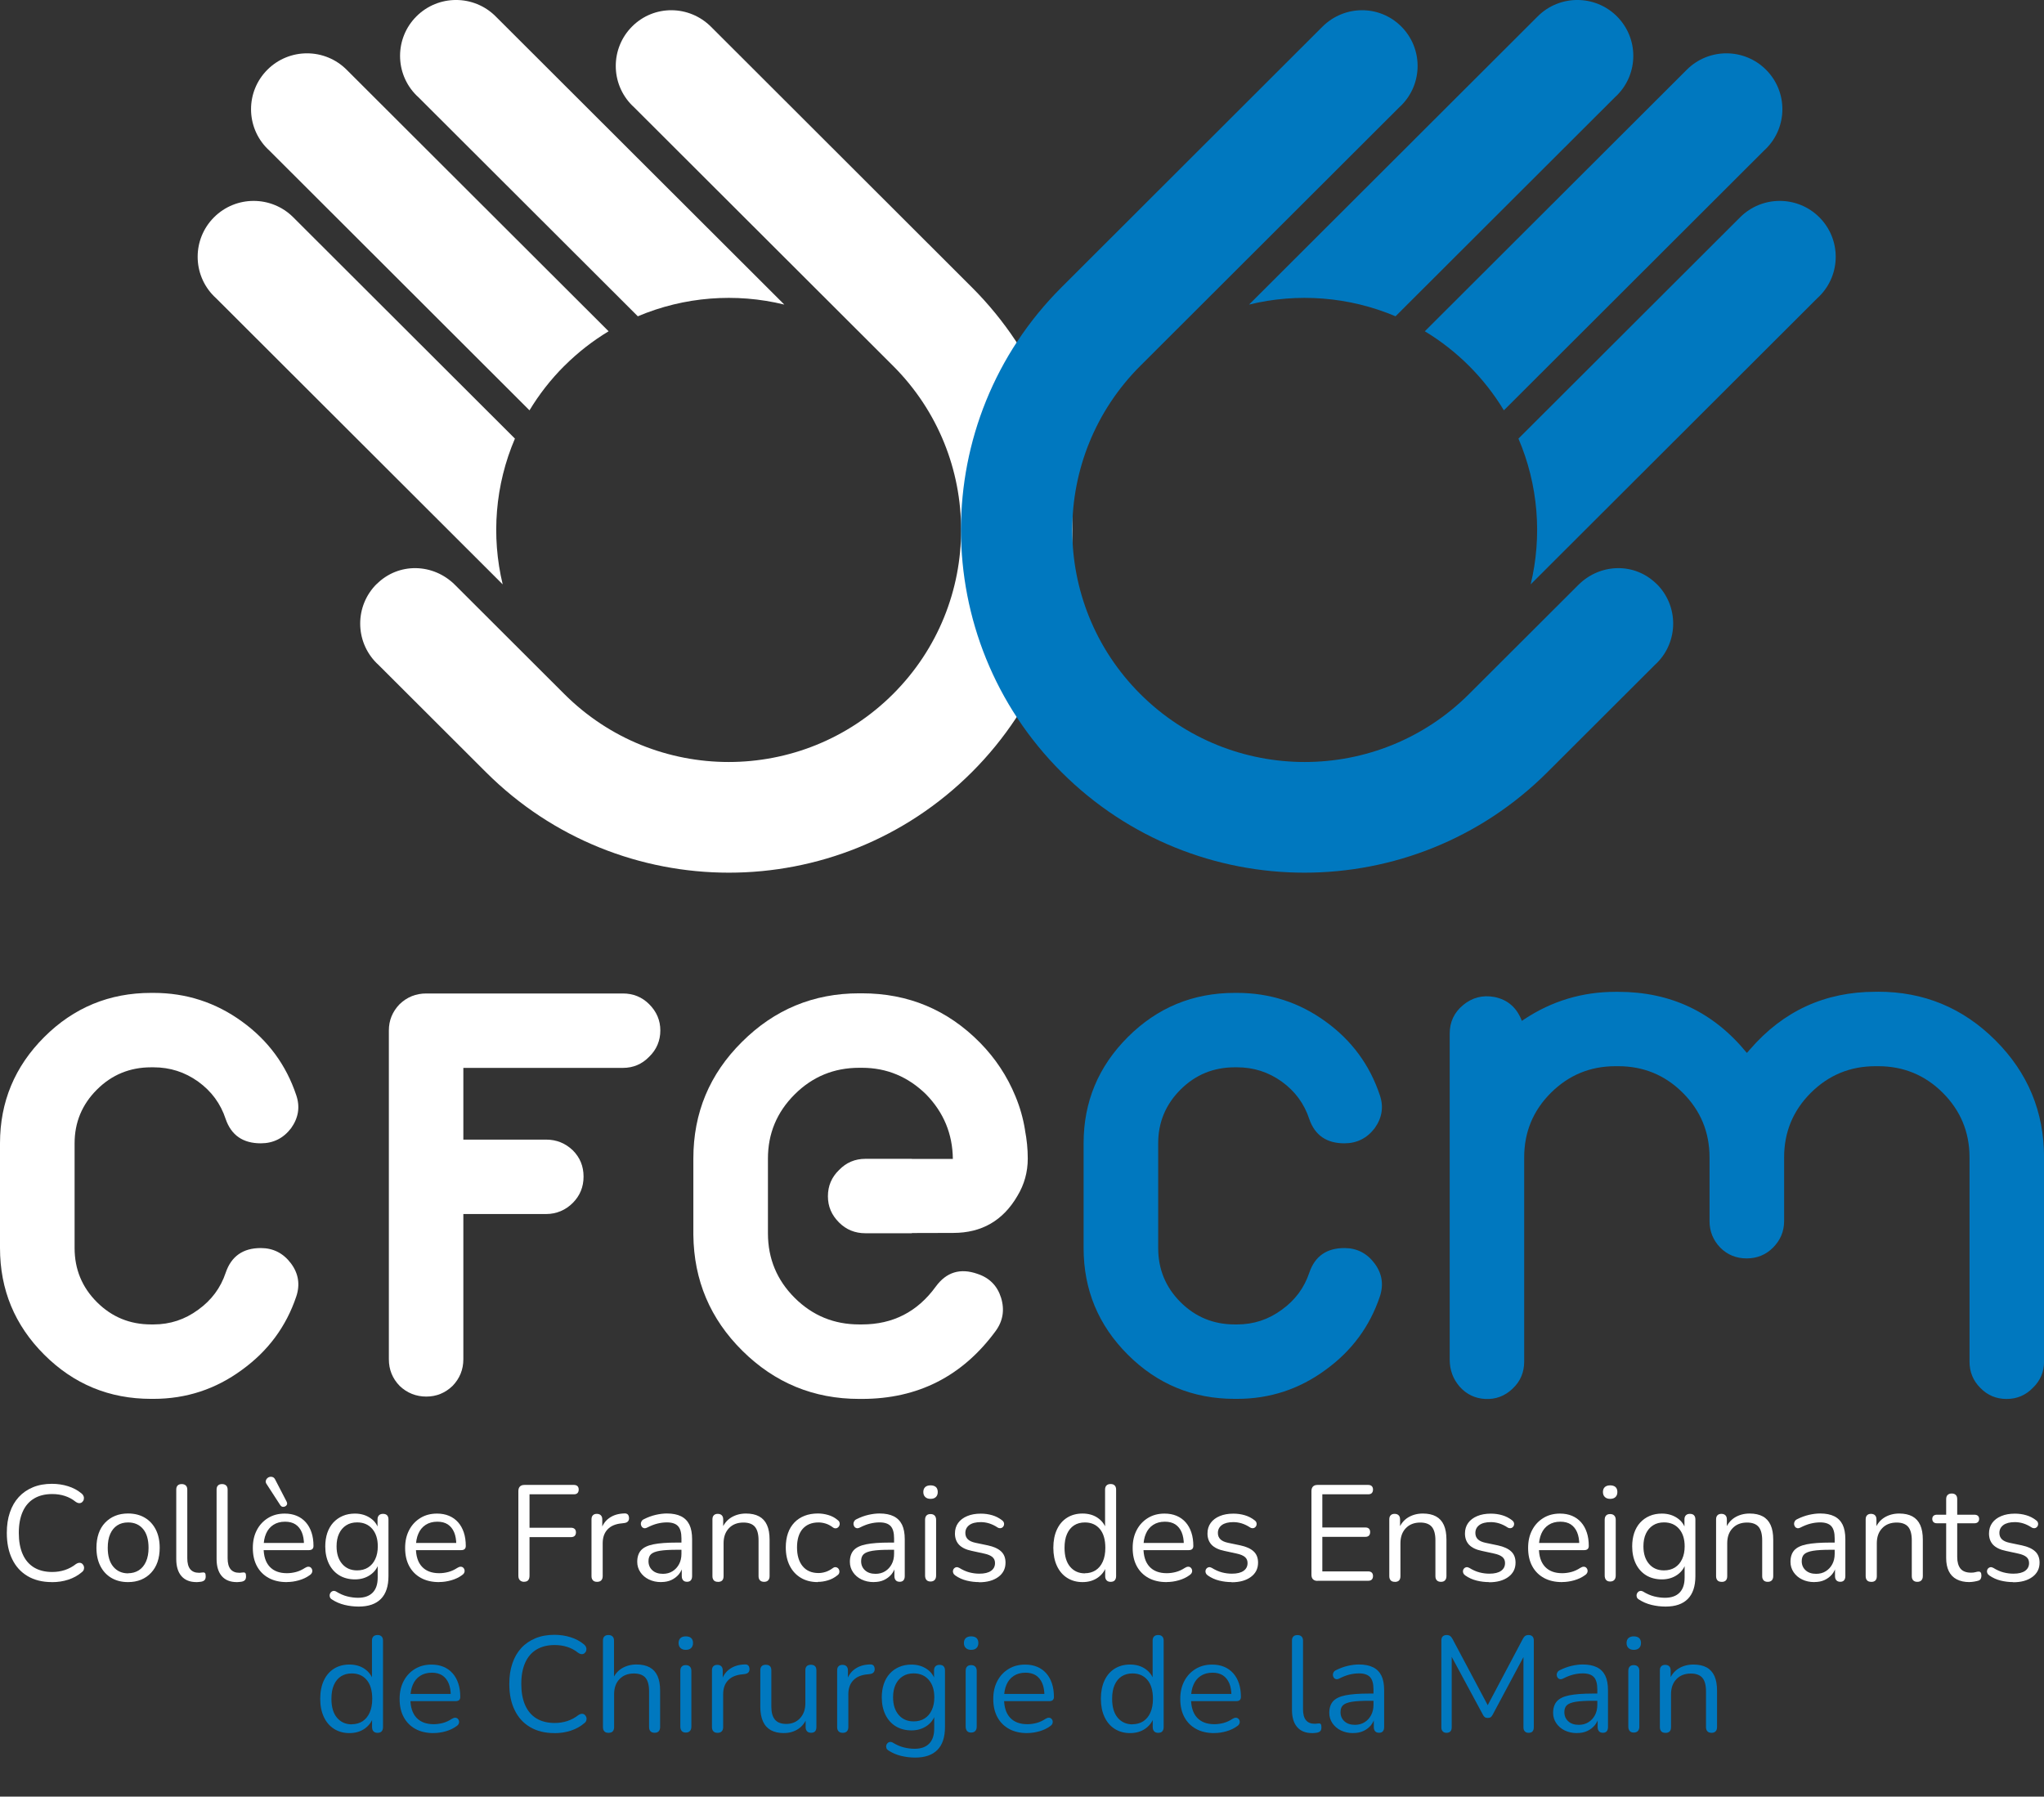 <?xml version="1.0" encoding="UTF-8"?> <svg xmlns="http://www.w3.org/2000/svg" width="281" height="247" viewBox="0 0 281 247" fill="none"><rect x="0" y="0" width="281" height="247" fill="#333333" stroke="none"/><g clip-path="url(#clip0_8_547)"><path d="M87.688 43.487L57.494 13.34C57.413 13.267 57.333 13.194 57.252 13.114C54.248 10.115 54.248 5.247 57.252 2.248C60.257 -0.752 65.132 -0.752 68.136 2.248L107.824 41.874C101.159 40.24 94.069 40.78 87.68 43.487H87.688Z" fill="white"></path><path d="M77.579 50.303C75.701 52.179 74.107 54.237 72.792 56.412L37.006 20.675C36.926 20.602 36.845 20.529 36.765 20.448C33.761 17.449 33.761 12.581 36.765 9.582C39.769 6.583 44.644 6.583 47.648 9.582L83.668 45.545C81.504 46.852 79.458 48.435 77.587 50.303H77.579Z" fill="white"></path><path d="M69.108 80.341L29.668 40.962C29.587 40.889 29.507 40.816 29.427 40.736C26.422 37.737 26.422 32.869 29.427 29.87C32.431 26.87 37.306 26.87 40.31 29.87L70.789 60.301C68.07 66.65 67.507 73.7 69.108 80.341Z" fill="white"></path><path d="M51.778 80.305C54.782 77.305 59.548 77.415 62.552 80.414L77.528 95.367C77.528 95.367 77.565 95.404 77.579 95.418C90.056 107.876 110.288 107.876 122.772 95.418C135.248 82.961 135.248 62.761 122.772 50.296C122.757 50.282 122.735 50.26 122.72 50.245L87.147 14.727C87.067 14.654 86.986 14.581 86.906 14.501C83.902 11.501 83.902 6.634 86.906 3.634C89.91 0.635 94.741 0.679 97.745 3.678L133.545 39.437C133.545 39.437 133.582 39.474 133.597 39.488C152.037 57.9 152.037 87.756 133.597 106.168C115.156 124.58 85.254 124.58 66.813 106.168C66.798 106.153 66.784 106.139 66.769 106.124L52.012 91.39C51.931 91.317 51.851 91.244 51.771 91.164C48.767 88.164 48.767 83.297 51.771 80.297L51.778 80.305Z" fill="white"></path><g style="mix-blend-mode:multiply"><path d="M191.85 43.487L222.044 13.34C222.125 13.267 222.205 13.194 222.286 13.114C225.29 10.115 225.29 5.247 222.286 2.248C219.282 -0.752 214.406 -0.752 211.402 2.248L171.714 41.874C178.38 40.24 185.469 40.78 191.858 43.487H191.85Z" fill="#0078BF"></path><path d="M201.959 50.303C203.837 52.179 205.431 54.237 206.746 56.412L242.539 20.675C242.62 20.602 242.7 20.529 242.78 20.448C245.785 17.449 245.785 12.581 242.78 9.582C239.776 6.583 234.901 6.583 231.897 9.582L195.878 45.545C198.041 46.852 200.088 48.435 201.959 50.303Z" fill="#0078BF"></path><path d="M210.43 80.341L249.87 40.962C249.951 40.889 250.031 40.816 250.112 40.736C253.116 37.737 253.116 32.869 250.112 29.87C247.108 26.87 242.232 26.87 239.228 29.87L208.749 60.301C211.468 66.65 212.031 73.7 210.43 80.341Z" fill="#0078BF"></path><path d="M227.76 80.305C224.756 77.305 219.991 77.415 216.987 80.414L202.01 95.367C202.01 95.367 201.974 95.404 201.959 95.418C189.482 107.876 169.251 107.876 156.766 95.418C144.29 82.961 144.29 62.761 156.766 50.296C156.781 50.282 156.803 50.26 156.818 50.245L192.391 14.727C192.472 14.654 192.552 14.581 192.632 14.501C195.637 11.501 195.637 6.634 192.632 3.634C189.628 0.635 184.797 0.679 181.793 3.678L145.993 39.437C145.993 39.437 145.956 39.474 145.942 39.488C127.501 57.9 127.501 87.756 145.942 106.168C164.383 124.58 194.284 124.58 212.725 106.168C212.74 106.153 212.755 106.139 212.769 106.124L227.526 91.39C227.607 91.317 227.687 91.244 227.768 91.164C230.772 88.164 230.772 83.297 227.768 80.297L227.76 80.305Z" fill="#0078BF"></path></g><path d="M35.851 171.585C37.569 171.585 38.958 172.293 40.018 173.716C41.041 175.102 41.275 176.613 40.727 178.255C39.338 182.378 36.853 185.735 33.271 188.326C29.653 190.99 25.597 192.318 21.102 192.318H20.773C15.035 192.318 10.138 190.296 6.081 186.246C2.025 182.196 0 177.306 0 171.578V157.186C0 151.494 2.025 146.627 6.081 142.576C10.138 138.526 15.035 136.505 20.773 136.505H21.102C25.597 136.505 29.653 137.818 33.271 140.445C36.853 143.036 39.338 146.408 40.727 150.567C41.275 152.173 41.033 153.684 40.018 155.107C38.958 156.493 37.569 157.186 35.851 157.186C33.403 157.186 31.795 156.077 31.027 153.851C30.333 151.735 29.069 150.02 27.248 148.706C25.421 147.393 23.375 146.736 21.109 146.736H20.78C17.856 146.736 15.371 147.758 13.325 149.801C11.278 151.845 10.255 154.304 10.255 157.186V171.578C10.255 174.497 11.278 176.978 13.325 179.021C15.371 181.065 17.856 182.086 20.78 182.086H21.109C23.375 182.086 25.421 181.415 27.248 180.065C29.076 178.751 30.333 177.058 31.027 174.978C31.795 172.716 33.403 171.585 35.851 171.585Z" fill="white"></path><path d="M63.699 146.816V156.676H75.079C76.505 156.676 77.725 157.172 78.749 158.15C79.735 159.135 80.225 160.339 80.225 161.762C80.225 163.185 79.728 164.389 78.749 165.375C77.769 166.36 76.505 166.907 75.079 166.907H63.699V186.866C63.699 188.29 63.202 189.508 62.223 190.53C61.2 191.515 59.993 192.004 58.605 192.004C57.216 192.004 55.959 191.515 54.935 190.53C53.949 189.508 53.459 188.29 53.459 186.866V141.671C53.459 140.285 53.949 139.081 54.935 138.059C55.959 137.074 57.179 136.585 58.605 136.585H85.627C87.052 136.585 88.258 137.074 89.245 138.059C90.268 139.081 90.78 140.285 90.78 141.671C90.78 143.058 90.268 144.299 89.245 145.284C88.258 146.305 87.052 146.816 85.627 146.816H63.706H63.699Z" fill="white"></path><path d="M184.819 171.585C186.537 171.585 187.925 172.293 188.985 173.716C190.008 175.102 190.242 176.613 189.694 178.255C188.305 182.378 185.82 185.735 182.239 188.326C178.621 190.99 174.564 192.318 170.069 192.318H169.74C164.003 192.318 159.105 190.296 155.049 186.246C150.992 182.196 148.968 177.306 148.968 171.578V157.186C148.968 151.494 150.992 146.627 155.049 142.576C159.105 138.526 164.003 136.505 169.74 136.505H170.069C174.564 136.505 178.621 137.818 182.239 140.445C185.82 143.036 188.305 146.408 189.694 150.567C190.242 152.173 190.001 153.684 188.985 155.107C187.925 156.493 186.537 157.186 184.819 157.186C182.37 157.186 180.762 156.077 179.995 153.851C179.301 151.735 178.036 150.02 176.216 148.706C174.389 147.393 172.342 146.736 170.076 146.736H169.748C166.824 146.736 164.339 147.758 162.292 149.801C160.246 151.845 159.222 154.304 159.222 157.186V171.578C159.222 174.497 160.246 176.978 162.292 179.021C164.339 181.065 166.824 182.086 169.748 182.086H170.076C172.342 182.086 174.389 181.415 176.216 180.065C178.043 178.751 179.301 177.058 179.995 174.978C180.762 172.716 182.37 171.585 184.819 171.585Z" fill="#0078BF"></path><path d="M258.203 136.344C264.489 136.344 269.861 138.57 274.319 143.022C278.778 147.473 281.007 152.837 281.007 159.113V187.188C281.007 188.611 280.496 189.815 279.472 190.8C278.486 191.822 277.28 192.332 275.854 192.332C274.429 192.332 273.223 191.822 272.236 190.8C271.25 189.815 270.76 188.611 270.76 187.188V159.113C270.76 155.647 269.532 152.691 267.091 150.246C264.642 147.802 261.682 146.583 258.21 146.583H257.823C254.351 146.583 251.391 147.809 248.942 150.246C246.494 152.691 245.273 155.647 245.273 159.113V167.87C245.273 169.293 244.761 170.512 243.738 171.534C242.751 172.519 241.545 173.008 240.12 173.008C238.695 173.008 237.489 172.519 236.502 171.534C235.515 170.512 235.018 169.293 235.018 167.87V159.113C235.018 155.647 233.79 152.691 231.349 150.246C228.9 147.802 225.94 146.583 222.468 146.583H222.088C218.616 146.583 215.656 147.809 213.208 150.246C210.759 152.691 209.539 155.647 209.539 159.113V187.188C209.539 188.684 209.005 189.924 207.952 190.909C206.893 191.931 205.628 192.405 204.174 192.332C202.785 192.259 201.615 191.698 200.665 190.639C199.752 189.581 199.298 188.341 199.298 186.918V142.102C199.298 140.496 199.92 139.183 201.162 138.161C202.405 137.14 203.83 136.775 205.438 137.067C207.265 137.431 208.523 138.526 209.217 140.351L209.546 140.132C213.347 137.614 217.527 136.359 222.096 136.359H222.476C229.675 136.359 235.559 139.146 240.127 144.729H240.186L240.237 144.671C240.237 144.671 240.273 144.598 240.347 144.561C240.383 144.525 240.405 144.488 240.405 144.452C240.442 144.452 240.463 144.437 240.463 144.393L240.573 144.284C245.141 138.993 250.894 136.351 257.837 136.351H258.225L258.203 136.344Z" fill="#0078BF"></path><path d="M140.92 155.384C140.664 153.778 140.226 152.231 139.605 150.735C138.472 147.962 136.842 145.503 134.729 143.35C130.271 138.825 124.862 136.563 118.503 136.563H118.123C111.837 136.563 106.465 138.789 102.006 143.24C97.548 147.656 95.319 152.998 95.319 159.274V169.782C95.392 176.022 97.635 181.327 102.058 185.706C106.516 190.121 111.866 192.325 118.116 192.325H118.496C126.17 192.325 132.288 189.224 136.856 183.021C137.88 181.634 138.135 180.101 137.624 178.423C137.112 176.781 136.038 175.686 134.393 175.139C132.018 174.3 130.103 174.884 128.641 176.89C126.119 180.357 122.742 182.086 118.503 182.086H118.123C114.651 182.086 111.691 180.868 109.242 178.423C106.801 175.985 105.581 173.037 105.573 169.585V169.571C105.573 169.571 105.573 169.571 105.573 169.563V159.332V159.274C105.573 155.844 106.794 152.91 109.242 150.465C111.691 148.02 114.651 146.802 118.123 146.802H118.503C121.902 146.802 124.84 148.028 127.325 150.465C129.737 152.946 130.958 155.902 130.994 159.332H125.359V159.317H118.971C117.546 159.317 116.34 159.828 115.353 160.85C114.33 161.835 113.818 163.039 113.818 164.462C113.818 165.885 114.33 167.053 115.353 168.075C116.34 169.06 117.546 169.549 118.971 169.549H125.359V169.52L131.046 169.505C134.956 169.505 137.894 167.812 139.868 164.419C140.818 162.85 141.293 161.135 141.293 159.274C141.293 157.96 141.161 156.668 140.913 155.391L140.92 155.384Z" fill="white"></path><path d="M7.13 217.51C5.832 217.51 4.723 217.233 3.796 216.687C2.87 216.14 2.162 215.361 1.673 214.348C1.177 213.336 0.937 212.134 0.937 210.743C0.937 209.694 1.075 208.754 1.36 207.931C1.637 207.101 2.046 206.402 2.578 205.819C3.111 205.236 3.76 204.792 4.533 204.471C5.306 204.151 6.175 203.998 7.138 203.998C7.911 203.998 8.648 204.107 9.348 204.326C10.049 204.544 10.654 204.865 11.165 205.287C11.325 205.411 11.435 205.549 11.493 205.71C11.551 205.863 11.551 206.015 11.515 206.161C11.478 206.307 11.398 206.423 11.289 206.518C11.179 206.613 11.055 206.656 10.902 206.656C10.749 206.656 10.581 206.591 10.399 206.467C9.946 206.103 9.458 205.841 8.918 205.666C8.378 205.491 7.802 205.404 7.174 205.404C6.189 205.404 5.35 205.615 4.665 206.03C3.979 206.445 3.461 207.057 3.111 207.851C2.76 208.652 2.585 209.614 2.585 210.75C2.585 211.886 2.76 212.855 3.111 213.656C3.461 214.458 3.979 215.07 4.665 215.492C5.35 215.907 6.189 216.119 7.174 216.119C7.787 216.119 8.363 216.031 8.918 215.849C9.465 215.667 9.976 215.397 10.435 215.033C10.625 214.909 10.793 214.851 10.938 214.858C11.092 214.858 11.216 214.909 11.311 214.997C11.405 215.084 11.486 215.193 11.529 215.332C11.573 215.47 11.573 215.616 11.529 215.762C11.486 215.915 11.391 216.046 11.238 216.155C10.712 216.607 10.1 216.942 9.392 217.175C8.684 217.408 7.933 217.517 7.138 217.517L7.13 217.51Z" fill="white"></path><path d="M17.606 217.51C16.716 217.51 15.95 217.313 15.301 216.927C14.652 216.541 14.148 215.995 13.791 215.288C13.434 214.582 13.258 213.751 13.258 212.79C13.258 212.069 13.361 211.413 13.557 210.838C13.755 210.255 14.054 209.759 14.44 209.352C14.827 208.944 15.287 208.623 15.819 208.405C16.352 208.186 16.943 208.077 17.606 208.077C18.489 208.077 19.262 208.274 19.912 208.66C20.561 209.046 21.064 209.592 21.422 210.299C21.779 211.005 21.954 211.835 21.954 212.797C21.954 213.518 21.852 214.166 21.655 214.742C21.458 215.317 21.159 215.813 20.773 216.228C20.386 216.643 19.926 216.963 19.394 217.182C18.861 217.4 18.27 217.51 17.606 217.51ZM17.606 216.293C18.168 216.293 18.664 216.155 19.087 215.885C19.511 215.609 19.839 215.215 20.072 214.691C20.306 214.166 20.422 213.54 20.422 212.804C20.422 211.668 20.167 210.801 19.664 210.204C19.16 209.607 18.475 209.308 17.614 209.308C17.037 209.308 16.541 209.439 16.125 209.709C15.71 209.978 15.381 210.371 15.155 210.889C14.922 211.406 14.812 212.047 14.812 212.804C14.812 213.926 15.068 214.793 15.578 215.397C16.089 216.002 16.767 216.308 17.621 216.308L17.606 216.293Z" fill="white"></path><path d="M27.003 217.51C26.105 217.51 25.42 217.233 24.945 216.687C24.471 216.14 24.231 215.354 24.231 214.334V204.799C24.231 204.551 24.289 204.362 24.42 204.231C24.544 204.1 24.734 204.034 24.982 204.034C25.23 204.034 25.405 204.1 25.544 204.231C25.682 204.362 25.748 204.551 25.748 204.799V214.225C25.748 214.895 25.879 215.397 26.149 215.732C26.419 216.06 26.813 216.228 27.338 216.228C27.448 216.228 27.55 216.228 27.637 216.206C27.725 216.191 27.813 216.184 27.9 216.184C28.039 216.169 28.134 216.206 28.192 216.279C28.25 216.352 28.279 216.505 28.279 216.73C28.279 216.956 28.228 217.124 28.126 217.233C28.024 217.342 27.864 217.422 27.637 217.459C27.535 217.473 27.433 217.481 27.317 217.495C27.207 217.51 27.098 217.517 26.995 217.517L27.003 217.51Z" fill="white"></path><path d="M32.547 217.51C31.65 217.51 30.964 217.233 30.49 216.687C30.016 216.14 29.775 215.354 29.775 214.334V204.799C29.775 204.551 29.833 204.362 29.965 204.231C30.089 204.1 30.278 204.034 30.526 204.034C30.774 204.034 30.95 204.1 31.088 204.231C31.227 204.362 31.293 204.551 31.293 204.799V214.225C31.293 214.895 31.424 215.397 31.694 215.732C31.964 216.06 32.358 216.228 32.883 216.228C32.992 216.228 33.094 216.228 33.182 216.206C33.27 216.191 33.357 216.184 33.445 216.184C33.583 216.169 33.678 216.206 33.736 216.279C33.795 216.352 33.824 216.505 33.824 216.73C33.824 216.956 33.773 217.124 33.671 217.233C33.569 217.342 33.408 217.422 33.182 217.459C33.08 217.473 32.978 217.481 32.861 217.495C32.752 217.51 32.642 217.517 32.54 217.517L32.547 217.51Z" fill="white"></path><path d="M39.419 217.51C38.456 217.51 37.632 217.32 36.939 216.942C36.246 216.563 35.706 216.024 35.327 215.325C34.947 214.625 34.758 213.795 34.758 212.819C34.758 211.843 34.947 211.049 35.319 210.342C35.691 209.636 36.209 209.089 36.866 208.689C37.523 208.288 38.281 208.091 39.142 208.091C39.755 208.091 40.302 208.193 40.791 208.397C41.28 208.601 41.696 208.9 42.038 209.286C42.381 209.672 42.644 210.138 42.826 210.692C43.009 211.238 43.096 211.857 43.096 212.542C43.096 212.739 43.038 212.884 42.928 212.979C42.819 213.074 42.651 213.117 42.44 213.117H35.925V212.127H42.09L41.79 212.367C41.79 211.697 41.688 211.122 41.491 210.655C41.294 210.189 41.002 209.832 40.623 209.577C40.244 209.33 39.762 209.206 39.193 209.206C38.559 209.206 38.019 209.352 37.574 209.643C37.129 209.934 36.793 210.342 36.574 210.859C36.348 211.377 36.239 211.981 36.239 212.666V212.775C36.239 213.919 36.516 214.793 37.07 215.39C37.625 215.987 38.413 216.286 39.441 216.286C39.864 216.286 40.288 216.228 40.703 216.118C41.119 216.009 41.528 215.82 41.929 215.558C42.104 215.448 42.265 215.39 42.403 215.397C42.549 215.397 42.658 215.448 42.746 215.528C42.834 215.609 42.892 215.711 42.921 215.827C42.95 215.944 42.943 216.075 42.885 216.213C42.826 216.352 42.717 216.468 42.556 216.57C42.148 216.869 41.659 217.102 41.097 217.262C40.536 217.422 39.981 217.502 39.434 217.502L39.419 217.51ZM38.537 206.941L36.647 204.027C36.545 203.874 36.509 203.736 36.538 203.597C36.567 203.459 36.625 203.342 36.727 203.24C36.83 203.138 36.946 203.073 37.085 203.044C37.224 203.014 37.362 203.022 37.493 203.073C37.625 203.124 37.742 203.233 37.829 203.408L39.405 206.453C39.478 206.605 39.492 206.737 39.449 206.846C39.405 206.955 39.325 207.043 39.208 207.101C39.091 207.159 38.967 207.174 38.85 207.159C38.734 207.137 38.632 207.072 38.544 206.941H38.537Z" fill="white"></path><path d="M49.305 220.875C48.641 220.875 47.999 220.795 47.364 220.642C46.737 220.489 46.16 220.241 45.65 219.906C45.496 219.819 45.402 219.71 45.358 219.586C45.314 219.462 45.307 219.338 45.329 219.222C45.35 219.105 45.409 218.996 45.496 218.901C45.584 218.806 45.686 218.748 45.803 218.726C45.919 218.704 46.044 218.726 46.168 218.784C46.715 219.12 47.24 219.353 47.743 219.476C48.239 219.6 48.736 219.666 49.224 219.666C50.107 219.666 50.778 219.425 51.238 218.952C51.697 218.479 51.924 217.794 51.924 216.898V214.786H52.113C51.924 215.507 51.53 216.082 50.924 216.505C50.319 216.927 49.611 217.138 48.801 217.138C47.991 217.138 47.24 216.949 46.627 216.57C46.014 216.191 45.547 215.66 45.212 214.975C44.884 214.29 44.716 213.496 44.716 212.6C44.716 211.93 44.811 211.311 44.993 210.757C45.183 210.204 45.453 209.73 45.81 209.337C46.168 208.944 46.598 208.638 47.101 208.419C47.605 208.201 48.174 208.091 48.794 208.091C49.618 208.091 50.326 208.303 50.931 208.718C51.537 209.133 51.916 209.701 52.091 210.408L51.902 210.634V208.893C51.902 208.645 51.967 208.456 52.099 208.325C52.23 208.193 52.412 208.128 52.653 208.128C52.901 208.128 53.091 208.193 53.215 208.325C53.339 208.456 53.404 208.645 53.404 208.893V216.687C53.404 218.071 53.062 219.112 52.369 219.819C51.675 220.525 50.654 220.875 49.305 220.875ZM49.086 215.9C49.669 215.9 50.18 215.769 50.603 215.499C51.026 215.23 51.355 214.851 51.588 214.348C51.821 213.853 51.938 213.263 51.938 212.593C51.938 211.581 51.683 210.779 51.172 210.189C50.661 209.599 49.968 209.301 49.093 209.301C48.517 209.301 48.021 209.432 47.597 209.701C47.174 209.971 46.846 210.35 46.613 210.845C46.379 211.34 46.27 211.923 46.27 212.593C46.27 213.605 46.525 214.407 47.036 215.004C47.546 215.601 48.232 215.9 49.093 215.9H49.086Z" fill="white"></path><path d="M60.357 217.51C59.394 217.51 58.57 217.32 57.877 216.942C57.184 216.563 56.644 216.024 56.264 215.325C55.885 214.625 55.695 213.795 55.695 212.819C55.695 211.843 55.885 211.049 56.257 210.342C56.629 209.636 57.147 209.089 57.804 208.689C58.46 208.288 59.219 208.091 60.08 208.091C60.693 208.091 61.24 208.193 61.728 208.397C62.217 208.601 62.633 208.9 62.976 209.286C63.319 209.672 63.581 210.138 63.764 210.692C63.946 211.238 64.034 211.857 64.034 212.542C64.034 212.739 63.975 212.884 63.866 212.979C63.757 213.074 63.589 213.117 63.377 213.117H56.862V212.127H63.027L62.728 212.367C62.728 211.697 62.626 211.122 62.429 210.655C62.232 210.189 61.94 209.832 61.561 209.577C61.181 209.33 60.7 209.206 60.131 209.206C59.496 209.206 58.956 209.352 58.511 209.643C58.066 209.934 57.731 210.342 57.512 210.859C57.286 211.377 57.176 211.981 57.176 212.666V212.775C57.176 213.919 57.453 214.793 58.008 215.39C58.562 215.987 59.35 216.286 60.379 216.286C60.802 216.286 61.225 216.228 61.641 216.118C62.057 216.009 62.465 215.82 62.867 215.558C63.042 215.448 63.202 215.39 63.341 215.397C63.487 215.397 63.596 215.448 63.684 215.528C63.771 215.609 63.83 215.711 63.859 215.827C63.888 215.944 63.881 216.075 63.822 216.213C63.764 216.352 63.654 216.468 63.494 216.57C63.085 216.869 62.597 217.102 62.035 217.262C61.473 217.422 60.919 217.502 60.372 217.502L60.357 217.51Z" fill="white"></path><path d="M72.081 217.473C71.818 217.473 71.614 217.4 71.475 217.255C71.329 217.109 71.263 216.905 71.263 216.628V204.996C71.263 204.719 71.336 204.515 71.475 204.369C71.614 204.224 71.825 204.151 72.102 204.151H78.902C79.113 204.151 79.274 204.209 79.391 204.318C79.5 204.428 79.558 204.588 79.558 204.784C79.558 204.996 79.5 205.156 79.391 205.273C79.281 205.382 79.113 205.44 78.902 205.44H72.796V210.036H78.508C78.719 210.036 78.887 210.095 79.004 210.204C79.121 210.313 79.179 210.473 79.179 210.67C79.179 210.881 79.121 211.042 79.004 211.158C78.887 211.267 78.719 211.326 78.508 211.326H72.796V216.614C72.796 217.175 72.555 217.459 72.088 217.459L72.081 217.473Z" fill="white"></path><path d="M82.082 217.473C81.834 217.473 81.645 217.408 81.513 217.269C81.382 217.131 81.316 216.942 81.316 216.687V208.893C81.316 208.645 81.375 208.456 81.506 208.325C81.63 208.193 81.812 208.128 82.046 208.128C82.279 208.128 82.469 208.193 82.6 208.325C82.732 208.456 82.797 208.645 82.797 208.893V210.408H82.608C82.805 209.672 83.184 209.104 83.753 208.703C84.315 208.303 85.008 208.091 85.832 208.07C86.022 208.055 86.168 208.099 86.284 208.193C86.394 208.288 86.46 208.448 86.474 208.667C86.489 208.878 86.438 209.046 86.321 209.169C86.212 209.293 86.037 209.366 85.796 209.395L85.497 209.432C84.65 209.505 83.994 209.774 83.541 210.248C83.089 210.714 82.856 211.355 82.856 212.163V216.687C82.856 216.934 82.79 217.131 82.659 217.269C82.527 217.408 82.338 217.473 82.09 217.473H82.082Z" fill="white"></path><path d="M90.881 217.51C90.253 217.51 89.699 217.386 89.203 217.146C88.707 216.905 88.32 216.57 88.035 216.148C87.751 215.725 87.605 215.252 87.605 214.727C87.605 214.057 87.78 213.525 88.123 213.139C88.466 212.753 89.035 212.476 89.83 212.316C90.625 212.156 91.705 212.076 93.076 212.076H93.923V213.066H93.098C92.084 213.066 91.289 213.11 90.713 213.205C90.136 213.3 89.728 213.46 89.495 213.678C89.261 213.897 89.152 214.217 89.152 214.633C89.152 215.142 89.327 215.558 89.684 215.885C90.042 216.213 90.523 216.373 91.136 216.373C91.632 216.373 92.077 216.257 92.456 216.017C92.836 215.783 93.135 215.456 93.354 215.048C93.573 214.64 93.682 214.159 93.682 213.627V211.493C93.682 210.721 93.529 210.16 93.215 209.818C92.901 209.475 92.391 209.301 91.683 209.301C91.245 209.301 90.808 209.359 90.37 209.468C89.932 209.577 89.473 209.759 88.984 210.007C88.809 210.095 88.656 210.124 88.531 210.095C88.407 210.065 88.305 210 88.232 209.898C88.159 209.796 88.116 209.679 88.101 209.548C88.087 209.417 88.116 209.293 88.189 209.162C88.261 209.031 88.364 208.936 88.517 208.864C89.064 208.587 89.611 208.39 90.144 208.266C90.684 208.142 91.194 208.077 91.683 208.077C92.471 208.077 93.12 208.208 93.631 208.463C94.142 208.718 94.521 209.104 94.776 209.621C95.024 210.138 95.148 210.801 95.148 211.61V216.679C95.148 216.927 95.09 217.124 94.973 217.262C94.856 217.4 94.681 217.466 94.455 217.466C94.215 217.466 94.039 217.4 93.915 217.262C93.791 217.124 93.726 216.934 93.726 216.679V215.223H93.894C93.791 215.696 93.602 216.104 93.325 216.439C93.04 216.774 92.697 217.036 92.289 217.226C91.88 217.415 91.413 217.502 90.903 217.502L90.881 217.51Z" fill="white"></path><path d="M98.694 217.473C98.446 217.473 98.256 217.408 98.132 217.269C98.008 217.131 97.942 216.942 97.942 216.687V208.893C97.942 208.645 98.001 208.456 98.132 208.325C98.256 208.193 98.439 208.128 98.672 208.128C98.905 208.128 99.095 208.193 99.226 208.325C99.358 208.456 99.423 208.645 99.423 208.893V210.502L99.219 210.277C99.482 209.556 99.912 209.009 100.503 208.638C101.094 208.274 101.78 208.084 102.553 208.084C103.275 208.084 103.881 208.215 104.362 208.477C104.844 208.74 105.201 209.133 105.442 209.665C105.683 210.197 105.799 210.867 105.799 211.675V216.687C105.799 216.934 105.734 217.131 105.603 217.269C105.471 217.408 105.289 217.473 105.048 217.473C104.8 217.473 104.61 217.408 104.479 217.269C104.348 217.131 104.282 216.942 104.282 216.687V211.77C104.282 210.925 104.114 210.299 103.786 209.912C103.458 209.519 102.925 209.322 102.203 209.322C101.364 209.322 100.7 209.585 100.211 210.102C99.715 210.619 99.475 211.311 99.475 212.171V216.694C99.475 217.218 99.219 217.481 98.709 217.481L98.694 217.473Z" fill="white"></path><path d="M112.438 217.51C111.526 217.51 110.738 217.313 110.082 216.912C109.418 216.512 108.915 215.958 108.557 215.237C108.2 214.523 108.025 213.686 108.025 212.739C108.025 212.018 108.127 211.369 108.324 210.794C108.521 210.218 108.82 209.73 109.206 209.322C109.593 208.915 110.06 208.609 110.6 208.397C111.14 208.186 111.76 208.077 112.445 208.077C112.898 208.077 113.365 208.142 113.846 208.281C114.335 208.419 114.78 208.652 115.174 208.995C115.298 209.082 115.378 209.191 115.415 209.315C115.451 209.439 115.451 209.563 115.415 209.679C115.378 209.796 115.313 209.898 115.225 209.978C115.137 210.058 115.028 210.109 114.897 210.116C114.765 210.131 114.634 210.087 114.495 209.985C114.167 209.738 113.839 209.563 113.503 209.461C113.168 209.359 112.839 209.308 112.533 209.308C112.044 209.308 111.621 209.388 111.256 209.541C110.892 209.694 110.585 209.92 110.337 210.204C110.089 210.488 109.899 210.845 109.768 211.267C109.637 211.69 109.571 212.185 109.571 212.746C109.571 213.831 109.826 214.691 110.337 215.317C110.848 215.944 111.577 216.264 112.526 216.264C112.839 216.264 113.16 216.213 113.489 216.111C113.817 216.009 114.153 215.834 114.488 215.587C114.627 215.485 114.758 215.441 114.882 215.456C115.006 215.47 115.116 215.514 115.203 215.594C115.291 215.674 115.349 215.776 115.378 215.9C115.407 216.024 115.407 216.148 115.371 216.264C115.334 216.381 115.254 216.483 115.13 216.57C114.729 216.898 114.291 217.131 113.817 217.269C113.343 217.415 112.883 217.481 112.431 217.481L112.438 217.51Z" fill="white"></path><path d="M120.113 217.51C119.485 217.51 118.931 217.386 118.435 217.146C117.939 216.905 117.552 216.57 117.268 216.148C116.983 215.725 116.837 215.252 116.837 214.727C116.837 214.057 117.012 213.525 117.355 213.139C117.698 212.753 118.267 212.476 119.062 212.316C119.858 212.156 120.937 212.076 122.309 212.076H123.155V213.066H122.331C121.317 213.066 120.521 213.11 119.945 213.205C119.369 213.3 118.96 213.46 118.727 213.678C118.493 213.897 118.384 214.217 118.384 214.633C118.384 215.142 118.559 215.558 118.916 215.885C119.274 216.213 119.755 216.373 120.368 216.373C120.864 216.373 121.309 216.257 121.689 216.017C122.068 215.783 122.367 215.456 122.586 215.048C122.805 214.64 122.914 214.159 122.914 213.627V211.493C122.914 210.721 122.761 210.16 122.447 209.818C122.134 209.475 121.623 209.301 120.915 209.301C120.478 209.301 120.04 209.359 119.602 209.468C119.164 209.577 118.705 209.759 118.216 210.007C118.041 210.095 117.888 210.124 117.764 210.095C117.64 210.065 117.538 210 117.465 209.898C117.392 209.796 117.348 209.679 117.333 209.548C117.319 209.417 117.348 209.293 117.421 209.162C117.494 209.031 117.596 208.936 117.749 208.864C118.296 208.587 118.843 208.39 119.376 208.266C119.916 208.142 120.427 208.077 120.915 208.077C121.703 208.077 122.353 208.208 122.863 208.463C123.374 208.718 123.753 209.104 124.009 209.621C124.257 210.138 124.381 210.801 124.381 211.61V216.679C124.381 216.927 124.322 217.124 124.206 217.262C124.089 217.4 123.914 217.466 123.688 217.466C123.447 217.466 123.272 217.4 123.148 217.262C123.024 217.124 122.958 216.934 122.958 216.679V215.223H123.126C123.024 215.696 122.834 216.104 122.557 216.439C122.272 216.774 121.929 217.036 121.521 217.226C121.112 217.415 120.645 217.502 120.135 217.502L120.113 217.51Z" fill="white"></path><path d="M127.926 206.066C127.612 206.066 127.372 205.979 127.197 205.812C127.022 205.644 126.934 205.418 126.934 205.127C126.934 204.835 127.022 204.602 127.197 204.442C127.372 204.289 127.612 204.209 127.926 204.209C128.24 204.209 128.495 204.289 128.663 204.442C128.831 204.595 128.918 204.828 128.918 205.127C128.918 205.425 128.831 205.644 128.663 205.812C128.495 205.979 128.247 206.066 127.926 206.066ZM127.926 217.43C127.678 217.43 127.488 217.357 127.364 217.211C127.24 217.065 127.175 216.869 127.175 216.607V208.958C127.175 208.696 127.233 208.499 127.364 208.361C127.488 208.223 127.678 208.157 127.926 208.157C128.174 208.157 128.349 208.223 128.488 208.361C128.627 208.499 128.692 208.696 128.692 208.958V216.607C128.692 216.869 128.627 217.073 128.495 217.211C128.364 217.357 128.174 217.43 127.926 217.43Z" fill="white"></path><path d="M134.594 217.51C134.032 217.51 133.471 217.444 132.902 217.306C132.333 217.167 131.807 216.934 131.319 216.592C131.194 216.505 131.107 216.403 131.056 216.286C131.005 216.169 130.99 216.046 131.012 215.929C131.034 215.813 131.078 215.711 131.165 215.623C131.246 215.536 131.348 215.485 131.464 215.463C131.581 215.441 131.72 215.47 131.866 215.55C132.354 215.849 132.821 216.06 133.281 216.177C133.733 216.293 134.186 216.352 134.638 216.352C135.353 216.352 135.885 216.22 136.25 215.958C136.615 215.696 136.79 215.339 136.79 214.895C136.79 214.545 136.673 214.268 136.432 214.064C136.192 213.86 135.82 213.7 135.309 213.591L133.602 213.219C132.814 213.059 132.23 212.775 131.851 212.382C131.472 211.981 131.282 211.464 131.282 210.83C131.282 210.269 131.428 209.789 131.72 209.381C132.012 208.973 132.427 208.66 132.967 208.434C133.507 208.208 134.127 208.099 134.842 208.099C135.389 208.099 135.915 208.172 136.403 208.317C136.899 208.463 137.344 208.689 137.746 209.002C137.87 209.089 137.957 209.191 138.001 209.308C138.045 209.424 138.052 209.548 138.023 209.665C137.994 209.781 137.935 209.883 137.848 209.963C137.76 210.044 137.651 210.095 137.527 210.102C137.403 210.109 137.271 210.08 137.133 209.993C136.761 209.745 136.374 209.563 135.987 209.439C135.601 209.322 135.221 209.264 134.842 209.264C134.142 209.264 133.609 209.403 133.252 209.672C132.887 209.949 132.712 210.306 132.712 210.757C132.712 211.107 132.821 211.391 133.048 211.617C133.274 211.843 133.624 212.003 134.098 212.105L135.805 212.462C136.615 212.637 137.228 212.914 137.629 213.292C138.037 213.671 138.234 214.188 138.234 214.837C138.234 215.66 137.906 216.315 137.242 216.803C136.578 217.291 135.703 217.532 134.601 217.532L134.594 217.51Z" fill="white"></path><path d="M148.827 217.51C148.018 217.51 147.31 217.313 146.704 216.927C146.099 216.541 145.632 215.995 145.304 215.288C144.975 214.582 144.808 213.751 144.808 212.79C144.808 211.828 144.975 210.976 145.304 210.277C145.632 209.57 146.099 209.031 146.704 208.652C147.31 208.274 148.018 208.084 148.827 208.084C149.637 208.084 150.359 208.288 150.943 208.703C151.527 209.111 151.92 209.672 152.125 210.364H151.92V204.792C151.92 204.544 151.986 204.355 152.117 204.224C152.249 204.092 152.438 204.027 152.686 204.027C152.935 204.027 153.11 204.092 153.241 204.224C153.372 204.355 153.438 204.544 153.438 204.792V216.687C153.438 216.934 153.372 217.131 153.248 217.269C153.124 217.408 152.935 217.473 152.686 217.473C152.438 217.473 152.263 217.408 152.132 217.269C152.001 217.131 151.935 216.942 151.935 216.687V214.909L152.139 215.172C151.942 215.885 151.541 216.446 150.95 216.876C150.359 217.299 149.652 217.51 148.827 217.51ZM149.141 216.293C149.703 216.293 150.199 216.155 150.622 215.885C151.045 215.609 151.373 215.215 151.607 214.691C151.84 214.166 151.957 213.54 151.957 212.804C151.957 211.668 151.702 210.801 151.198 210.204C150.695 209.607 150.009 209.308 149.148 209.308C148.572 209.308 148.076 209.439 147.66 209.709C147.244 209.978 146.916 210.371 146.69 210.889C146.456 211.406 146.347 212.047 146.347 212.804C146.347 213.926 146.602 214.793 147.113 215.397C147.624 216.002 148.302 216.308 149.156 216.308L149.141 216.293Z" fill="white"></path><path d="M160.376 217.51C159.413 217.51 158.588 217.32 157.895 216.942C157.202 216.563 156.662 216.024 156.283 215.325C155.904 214.625 155.714 213.795 155.714 212.819C155.714 211.843 155.904 211.049 156.276 210.342C156.648 209.636 157.166 209.089 157.822 208.689C158.479 208.288 159.238 208.091 160.099 208.091C160.711 208.091 161.258 208.193 161.747 208.397C162.236 208.601 162.652 208.9 162.995 209.286C163.338 209.672 163.6 210.138 163.783 210.692C163.965 211.238 164.053 211.857 164.053 212.542C164.053 212.739 163.994 212.884 163.885 212.979C163.775 213.074 163.608 213.117 163.396 213.117H156.881V212.127H163.046L162.747 212.367C162.747 211.697 162.645 211.122 162.448 210.655C162.251 210.189 161.959 209.832 161.579 209.577C161.2 209.33 160.719 209.206 160.15 209.206C159.515 209.206 158.975 209.352 158.53 209.643C158.085 209.934 157.749 210.342 157.531 210.859C157.304 211.377 157.195 211.981 157.195 212.666V212.775C157.195 213.919 157.472 214.793 158.027 215.39C158.581 215.987 159.369 216.286 160.398 216.286C160.821 216.286 161.244 216.228 161.66 216.118C162.076 216.009 162.484 215.82 162.885 215.558C163.06 215.448 163.221 215.39 163.36 215.397C163.505 215.397 163.615 215.448 163.702 215.528C163.79 215.609 163.848 215.711 163.877 215.827C163.907 215.944 163.899 216.075 163.841 216.213C163.783 216.352 163.673 216.468 163.513 216.57C163.104 216.869 162.615 217.102 162.054 217.262C161.492 217.422 160.937 217.502 160.39 217.502L160.376 217.51Z" fill="white"></path><path d="M169.312 217.51C168.751 217.51 168.189 217.444 167.62 217.306C167.051 217.167 166.526 216.934 166.037 216.592C165.913 216.505 165.825 216.403 165.774 216.286C165.723 216.169 165.709 216.046 165.73 215.929C165.752 215.813 165.796 215.711 165.884 215.623C165.964 215.536 166.066 215.485 166.183 215.463C166.3 215.441 166.438 215.47 166.584 215.55C167.073 215.849 167.54 216.06 167.999 216.177C168.452 216.293 168.904 216.352 169.356 216.352C170.071 216.352 170.604 216.22 170.969 215.958C171.333 215.696 171.508 215.339 171.508 214.895C171.508 214.545 171.392 214.268 171.151 214.064C170.91 213.86 170.538 213.7 170.027 213.591L168.32 213.219C167.532 213.059 166.949 212.775 166.569 212.382C166.19 211.981 166 211.464 166 210.83C166 210.269 166.146 209.789 166.438 209.381C166.73 208.973 167.146 208.66 167.686 208.434C168.225 208.208 168.846 208.099 169.561 208.099C170.108 208.099 170.633 208.172 171.122 208.317C171.618 208.463 172.063 208.689 172.464 209.002C172.588 209.089 172.676 209.191 172.719 209.308C172.763 209.424 172.77 209.548 172.741 209.665C172.712 209.781 172.654 209.883 172.566 209.963C172.479 210.044 172.369 210.095 172.245 210.102C172.121 210.109 171.99 210.08 171.851 209.993C171.479 209.745 171.093 209.563 170.706 209.439C170.319 209.322 169.94 209.264 169.561 209.264C168.86 209.264 168.328 209.403 167.97 209.672C167.605 209.949 167.43 210.306 167.43 210.757C167.43 211.107 167.54 211.391 167.766 211.617C167.992 211.843 168.342 212.003 168.816 212.105L170.524 212.462C171.333 212.637 171.946 212.914 172.347 213.292C172.756 213.671 172.953 214.188 172.953 214.837C172.953 215.66 172.625 216.315 171.961 216.803C171.297 217.291 170.421 217.532 169.32 217.532L169.312 217.51Z" fill="white"></path><path d="M181.131 217.342C180.854 217.342 180.649 217.269 180.504 217.124C180.358 216.978 180.292 216.774 180.292 216.497V204.996C180.292 204.719 180.365 204.515 180.504 204.369C180.642 204.224 180.854 204.151 181.131 204.151H188.098C188.309 204.151 188.47 204.209 188.587 204.318C188.696 204.428 188.755 204.588 188.755 204.784C188.755 204.996 188.696 205.156 188.587 205.273C188.477 205.382 188.309 205.44 188.098 205.44H181.788V210H187.704C187.916 210 188.076 210.051 188.193 210.16C188.302 210.269 188.361 210.422 188.361 210.634C188.361 210.845 188.302 211.005 188.193 211.122C188.083 211.231 187.916 211.289 187.704 211.289H181.788V216.038H188.098C188.309 216.038 188.47 216.097 188.587 216.206C188.696 216.315 188.755 216.475 188.755 216.672C188.755 216.883 188.696 217.044 188.587 217.16C188.477 217.269 188.309 217.328 188.098 217.328H181.131V217.342Z" fill="white"></path><path d="M191.746 217.473C191.498 217.473 191.308 217.408 191.184 217.269C191.06 217.131 190.994 216.942 190.994 216.687V208.893C190.994 208.645 191.053 208.456 191.184 208.325C191.308 208.193 191.49 208.128 191.724 208.128C191.957 208.128 192.147 208.193 192.278 208.325C192.409 208.456 192.475 208.645 192.475 208.893V210.502L192.271 210.277C192.534 209.556 192.964 209.009 193.555 208.638C194.146 208.274 194.832 208.084 195.605 208.084C196.327 208.084 196.933 208.215 197.414 208.477C197.896 208.74 198.253 209.133 198.494 209.665C198.734 210.197 198.851 210.867 198.851 211.675V216.687C198.851 216.934 198.786 217.131 198.654 217.269C198.523 217.408 198.341 217.473 198.1 217.473C197.852 217.473 197.662 217.408 197.531 217.269C197.399 217.131 197.334 216.942 197.334 216.687V211.77C197.334 210.925 197.166 210.299 196.838 209.912C196.509 209.526 195.977 209.322 195.255 209.322C194.416 209.322 193.752 209.585 193.263 210.102C192.767 210.619 192.526 211.311 192.526 212.171V216.694C192.526 217.218 192.271 217.481 191.76 217.481L191.746 217.473Z" fill="white"></path><path d="M204.709 217.51C204.148 217.51 203.586 217.444 203.017 217.306C202.448 217.167 201.923 216.934 201.434 216.592C201.31 216.505 201.222 216.403 201.171 216.286C201.12 216.169 201.105 216.046 201.127 215.929C201.149 215.813 201.193 215.711 201.281 215.623C201.361 215.536 201.463 215.485 201.58 215.463C201.696 215.441 201.835 215.47 201.981 215.55C202.47 215.849 202.937 216.06 203.396 216.177C203.849 216.293 204.301 216.352 204.753 216.352C205.468 216.352 206.001 216.22 206.365 215.958C206.73 215.696 206.905 215.339 206.905 214.895C206.905 214.545 206.789 214.268 206.548 214.064C206.307 213.86 205.935 213.7 205.424 213.591L203.717 213.219C202.929 213.059 202.346 212.775 201.966 212.382C201.587 211.981 201.397 211.464 201.397 210.83C201.397 210.269 201.543 209.789 201.835 209.381C202.127 208.973 202.543 208.66 203.083 208.434C203.622 208.208 204.242 208.099 204.957 208.099C205.505 208.099 206.03 208.172 206.519 208.317C207.015 208.463 207.46 208.689 207.861 209.002C207.985 209.089 208.072 209.191 208.116 209.308C208.16 209.424 208.167 209.548 208.138 209.665C208.109 209.781 208.051 209.883 207.963 209.963C207.876 210.044 207.766 210.095 207.642 210.102C207.518 210.109 207.387 210.08 207.248 209.993C206.876 209.745 206.489 209.563 206.103 209.439C205.716 209.322 205.337 209.264 204.957 209.264C204.257 209.264 203.724 209.403 203.367 209.672C203.002 209.949 202.827 210.306 202.827 210.757C202.827 211.107 202.937 211.391 203.163 211.617C203.389 211.843 203.739 212.003 204.213 212.105L205.92 212.462C206.73 212.637 207.343 212.914 207.744 213.292C208.153 213.671 208.35 214.188 208.35 214.837C208.35 215.66 208.021 216.315 207.358 216.803C206.694 217.291 205.818 217.532 204.717 217.532L204.709 217.51Z" fill="white"></path><path d="M214.74 217.51C213.777 217.51 212.953 217.32 212.26 216.942C211.567 216.563 211.027 216.024 210.648 215.325C210.268 214.625 210.079 213.795 210.079 212.819C210.079 211.843 210.268 211.049 210.64 210.342C211.012 209.636 211.53 209.089 212.187 208.689C212.844 208.288 213.602 208.091 214.463 208.091C215.076 208.091 215.623 208.193 216.112 208.397C216.601 208.601 217.017 208.9 217.359 209.286C217.702 209.672 217.965 210.138 218.147 210.692C218.33 211.238 218.417 211.857 218.417 212.542C218.417 212.739 218.359 212.884 218.249 212.979C218.14 213.074 217.972 213.117 217.761 213.117H211.246V212.127H217.41L217.111 212.367C217.111 211.697 217.009 211.122 216.812 210.655C216.615 210.189 216.323 209.832 215.944 209.577C215.565 209.33 215.083 209.206 214.514 209.206C213.88 209.206 213.34 209.352 212.895 209.643C212.45 209.934 212.114 210.342 211.895 210.859C211.669 211.377 211.56 211.981 211.56 212.666V212.775C211.56 213.919 211.837 214.793 212.391 215.39C212.946 215.987 213.734 216.286 214.762 216.286C215.185 216.286 215.609 216.228 216.024 216.118C216.44 216.009 216.849 215.82 217.25 215.558C217.425 215.448 217.586 215.39 217.724 215.397C217.87 215.397 217.98 215.448 218.067 215.528C218.155 215.609 218.213 215.711 218.242 215.827C218.271 215.944 218.264 216.075 218.206 216.213C218.147 216.352 218.038 216.468 217.877 216.57C217.469 216.869 216.98 217.102 216.418 217.262C215.857 217.422 215.302 217.502 214.755 217.502L214.74 217.51Z" fill="white"></path><path d="M221.357 206.066C221.044 206.066 220.803 205.979 220.628 205.812C220.453 205.644 220.365 205.418 220.365 205.127C220.365 204.835 220.453 204.602 220.628 204.442C220.803 204.289 221.044 204.209 221.357 204.209C221.671 204.209 221.926 204.289 222.094 204.442C222.262 204.595 222.349 204.828 222.349 205.127C222.349 205.425 222.262 205.644 222.094 205.812C221.926 205.979 221.678 206.066 221.357 206.066ZM221.357 217.43C221.109 217.43 220.92 217.357 220.796 217.211C220.671 217.065 220.606 216.869 220.606 216.607V208.958C220.606 208.696 220.664 208.499 220.796 208.361C220.92 208.223 221.109 208.157 221.357 208.157C221.605 208.157 221.78 208.223 221.919 208.361C222.058 208.499 222.123 208.696 222.123 208.958V216.607C222.123 216.869 222.058 217.073 221.926 217.211C221.795 217.357 221.605 217.43 221.357 217.43Z" fill="white"></path><path d="M228.974 220.875C228.31 220.875 227.668 220.795 227.033 220.642C226.406 220.489 225.829 220.241 225.319 219.906C225.165 219.819 225.071 219.71 225.027 219.586C224.983 219.462 224.976 219.338 224.998 219.222C225.019 219.105 225.078 218.996 225.165 218.901C225.253 218.806 225.355 218.748 225.472 218.726C225.589 218.704 225.713 218.726 225.837 218.784C226.384 219.12 226.909 219.353 227.412 219.476C227.908 219.6 228.405 219.666 228.893 219.666C229.776 219.666 230.447 219.425 230.907 218.952C231.366 218.479 231.593 217.794 231.593 216.898V214.786H231.782C231.593 215.507 231.199 216.082 230.593 216.505C229.988 216.927 229.28 217.138 228.47 217.138C227.66 217.138 226.909 216.949 226.296 216.57C225.683 216.191 225.216 215.66 224.881 214.975C224.553 214.29 224.385 213.496 224.385 212.6C224.385 211.93 224.48 211.311 224.662 210.757C224.852 210.204 225.122 209.73 225.479 209.337C225.837 208.944 226.267 208.638 226.77 208.419C227.274 208.201 227.843 208.091 228.463 208.091C229.287 208.091 229.995 208.303 230.6 208.718C231.206 209.133 231.585 209.701 231.76 210.408L231.571 210.634V208.893C231.571 208.645 231.636 208.456 231.768 208.325C231.899 208.193 232.081 208.128 232.322 208.128C232.57 208.128 232.76 208.193 232.884 208.325C233.008 208.456 233.074 208.645 233.074 208.893V216.687C233.074 218.071 232.731 219.112 232.038 219.819C231.345 220.525 230.323 220.875 228.974 220.875ZM228.747 215.9C229.331 215.9 229.842 215.769 230.265 215.499C230.688 215.23 231.016 214.851 231.25 214.348C231.483 213.853 231.6 213.263 231.6 212.593C231.6 211.581 231.345 210.779 230.834 210.189C230.323 209.599 229.63 209.301 228.755 209.301C228.178 209.301 227.682 209.432 227.259 209.701C226.836 209.971 226.508 210.35 226.274 210.845C226.041 211.34 225.931 211.923 225.931 212.593C225.931 213.605 226.187 214.407 226.697 215.004C227.208 215.601 227.894 215.9 228.755 215.9H228.747Z" fill="white"></path><path d="M236.67 217.473C236.422 217.473 236.232 217.408 236.108 217.269C235.984 217.131 235.919 216.942 235.919 216.687V208.893C235.919 208.645 235.977 208.456 236.108 208.325C236.232 208.193 236.415 208.128 236.648 208.128C236.882 208.128 237.071 208.193 237.203 208.325C237.334 208.456 237.4 208.645 237.4 208.893V210.502L237.195 210.277C237.458 209.556 237.888 209.009 238.479 208.638C239.07 208.274 239.756 208.084 240.529 208.084C241.252 208.084 241.857 208.215 242.339 208.477C242.82 208.74 243.178 209.133 243.418 209.665C243.659 210.197 243.776 210.867 243.776 211.675V216.687C243.776 216.934 243.71 217.131 243.579 217.269C243.447 217.408 243.265 217.473 243.024 217.473C242.776 217.473 242.587 217.408 242.455 217.269C242.324 217.131 242.258 216.942 242.258 216.687V211.77C242.258 210.925 242.091 210.299 241.762 209.912C241.434 209.526 240.901 209.322 240.179 209.322C239.34 209.322 238.676 209.585 238.188 210.102C237.691 210.619 237.451 211.311 237.451 212.171V216.694C237.451 217.218 237.195 217.481 236.685 217.481L236.67 217.473Z" fill="white"></path><path d="M249.422 217.51C248.795 217.51 248.24 217.386 247.744 217.146C247.248 216.905 246.862 216.57 246.577 216.148C246.293 215.725 246.147 215.252 246.147 214.727C246.147 214.057 246.322 213.525 246.665 213.139C247.008 212.753 247.577 212.476 248.372 212.316C249.167 212.156 250.247 212.076 251.618 212.076H252.465V213.066H251.64C250.626 213.066 249.831 213.11 249.255 213.205C248.678 213.3 248.27 213.46 248.036 213.678C247.803 213.897 247.693 214.217 247.693 214.633C247.693 215.142 247.868 215.558 248.226 215.885C248.583 216.213 249.065 216.373 249.678 216.373C250.174 216.373 250.619 216.257 250.998 216.017C251.377 215.783 251.677 215.456 251.895 215.048C252.114 214.64 252.224 214.159 252.224 213.627V211.493C252.224 210.721 252.071 210.16 251.757 209.818C251.443 209.475 250.932 209.301 250.225 209.301C249.787 209.301 249.349 209.359 248.912 209.468C248.474 209.577 248.014 209.759 247.526 210.007C247.35 210.095 247.197 210.124 247.073 210.095C246.949 210.065 246.847 210 246.774 209.898C246.701 209.796 246.657 209.679 246.643 209.548C246.628 209.417 246.657 209.293 246.73 209.162C246.803 209.031 246.905 208.936 247.059 208.864C247.606 208.587 248.153 208.39 248.685 208.266C249.225 208.142 249.736 208.077 250.225 208.077C251.013 208.077 251.662 208.208 252.173 208.463C252.683 208.718 253.063 209.104 253.318 209.621C253.566 210.138 253.69 210.801 253.69 211.61V216.679C253.69 216.927 253.632 217.124 253.515 217.262C253.398 217.4 253.223 217.466 252.997 217.466C252.756 217.466 252.581 217.4 252.457 217.262C252.333 217.124 252.268 216.934 252.268 216.679V215.223H252.435C252.333 215.696 252.144 216.104 251.866 216.439C251.582 216.774 251.239 217.036 250.83 217.226C250.422 217.415 249.955 217.502 249.444 217.502L249.422 217.51Z" fill="white"></path><path d="M257.236 217.473C256.988 217.473 256.798 217.408 256.674 217.269C256.55 217.131 256.484 216.942 256.484 216.687V208.893C256.484 208.645 256.543 208.456 256.674 208.325C256.798 208.193 256.98 208.128 257.214 208.128C257.447 208.128 257.637 208.193 257.768 208.325C257.899 208.456 257.965 208.645 257.965 208.893V210.502L257.761 210.277C258.024 209.556 258.454 209.009 259.045 208.638C259.636 208.274 260.322 208.084 261.095 208.084C261.817 208.084 262.423 208.215 262.904 208.477C263.386 208.74 263.743 209.133 263.984 209.665C264.225 210.197 264.341 210.867 264.341 211.675V216.687C264.341 216.934 264.276 217.131 264.144 217.269C264.013 217.408 263.831 217.473 263.59 217.473C263.342 217.473 263.152 217.408 263.021 217.269C262.889 217.131 262.824 216.942 262.824 216.687V211.77C262.824 210.925 262.656 210.299 262.328 209.912C261.999 209.526 261.467 209.322 260.745 209.322C259.906 209.322 259.242 209.585 258.753 210.102C258.257 210.619 258.016 211.311 258.016 212.171V216.694C258.016 217.218 257.761 217.481 257.25 217.481L257.236 217.473Z" fill="white"></path><path d="M270.776 217.51C270.061 217.51 269.47 217.379 268.988 217.124C268.507 216.869 268.149 216.497 267.909 216.002C267.668 215.507 267.551 214.909 267.551 214.195V209.424H266.296C266.085 209.424 265.924 209.373 265.808 209.264C265.698 209.155 265.64 209.009 265.64 208.827C265.64 208.645 265.698 208.499 265.808 208.397C265.917 208.295 266.085 208.244 266.296 208.244H267.551V206.096C267.551 205.848 267.617 205.659 267.755 205.527C267.894 205.396 268.076 205.331 268.317 205.331C268.558 205.331 268.74 205.396 268.872 205.527C269.003 205.659 269.069 205.848 269.069 206.096V208.244H271.425C271.637 208.244 271.797 208.295 271.914 208.397C272.023 208.499 272.082 208.638 272.082 208.827C272.082 209.017 272.023 209.162 271.914 209.264C271.804 209.366 271.637 209.424 271.425 209.424H269.069V214.043C269.069 214.756 269.222 215.295 269.521 215.66C269.82 216.024 270.309 216.213 270.98 216.213C271.221 216.213 271.418 216.191 271.585 216.14C271.753 216.089 271.892 216.068 272.009 216.068C272.118 216.053 272.213 216.089 272.286 216.177C272.359 216.264 272.395 216.417 272.395 216.628C272.395 216.781 272.366 216.912 272.308 217.036C272.249 217.16 272.155 217.248 272.016 217.299C271.863 217.349 271.673 217.393 271.425 217.437C271.177 217.481 270.958 217.502 270.761 217.502L270.776 217.51Z" fill="white"></path><path d="M276.751 217.51C276.189 217.51 275.627 217.444 275.058 217.306C274.489 217.167 273.964 216.934 273.475 216.592C273.351 216.505 273.263 216.403 273.212 216.286C273.161 216.169 273.147 216.046 273.169 215.929C273.19 215.813 273.234 215.711 273.322 215.623C273.402 215.536 273.504 215.485 273.621 215.463C273.738 215.441 273.876 215.47 274.022 215.55C274.511 215.849 274.978 216.06 275.437 216.177C275.89 216.293 276.342 216.352 276.794 216.352C277.509 216.352 278.042 216.22 278.407 215.958C278.771 215.696 278.946 215.339 278.946 214.895C278.946 214.545 278.83 214.268 278.589 214.064C278.348 213.86 277.976 213.7 277.466 213.591L275.758 213.219C274.971 213.059 274.387 212.775 274.008 212.382C273.628 211.981 273.439 211.464 273.439 210.83C273.439 210.269 273.584 209.789 273.876 209.381C274.168 208.973 274.584 208.66 275.124 208.434C275.664 208.208 276.284 208.099 276.999 208.099C277.546 208.099 278.071 208.172 278.56 208.317C279.056 208.463 279.501 208.689 279.902 209.002C280.026 209.089 280.114 209.191 280.157 209.308C280.201 209.424 280.209 209.548 280.179 209.665C280.15 209.781 280.092 209.883 280.004 209.963C279.917 210.044 279.807 210.095 279.683 210.102C279.559 210.109 279.428 210.08 279.289 209.993C278.917 209.745 278.531 209.563 278.144 209.439C277.757 209.322 277.378 209.264 276.999 209.264C276.298 209.264 275.766 209.403 275.408 209.672C275.043 209.949 274.868 210.306 274.868 210.757C274.868 211.107 274.978 211.391 275.204 211.617C275.43 211.843 275.78 212.003 276.255 212.105L277.962 212.462C278.771 212.637 279.384 212.914 279.785 213.292C280.194 213.671 280.391 214.188 280.391 214.837C280.391 215.66 280.063 216.315 279.399 216.803C278.735 217.291 277.859 217.532 276.758 217.532L276.751 217.51Z" fill="white"></path><path d="M48.043 238.269C47.233 238.269 46.526 238.073 45.92 237.687C45.315 237.301 44.848 236.754 44.519 236.048C44.191 235.341 44.023 234.511 44.023 233.549C44.023 232.588 44.191 231.736 44.519 231.036C44.848 230.33 45.315 229.791 45.92 229.412C46.526 229.033 47.233 228.844 48.043 228.844C48.853 228.844 49.575 229.048 50.159 229.463C50.742 229.871 51.136 230.432 51.34 231.124H51.136V225.551C51.136 225.304 51.202 225.114 51.333 224.983C51.465 224.852 51.654 224.787 51.902 224.787C52.15 224.787 52.325 224.852 52.457 224.983C52.588 225.114 52.654 225.304 52.654 225.551V237.446C52.654 237.694 52.588 237.891 52.464 238.029C52.34 238.167 52.15 238.233 51.902 238.233C51.654 238.233 51.479 238.167 51.348 238.029C51.217 237.891 51.151 237.701 51.151 237.446V235.669L51.355 235.931C51.158 236.645 50.757 237.206 50.166 237.636C49.575 238.058 48.867 238.269 48.043 238.269ZM48.357 237.053C48.918 237.053 49.414 236.915 49.838 236.645C50.261 236.368 50.589 235.975 50.822 235.45C51.056 234.926 51.173 234.3 51.173 233.564C51.173 232.428 50.917 231.561 50.414 230.963C49.911 230.366 49.225 230.067 48.364 230.067C47.788 230.067 47.292 230.199 46.876 230.468C46.46 230.738 46.132 231.131 45.906 231.648C45.672 232.165 45.563 232.806 45.563 233.564C45.563 234.686 45.818 235.552 46.329 236.157C46.839 236.762 47.518 237.067 48.371 237.067L48.357 237.053Z" fill="#0078BF"></path><path d="M59.599 238.269C58.636 238.269 57.812 238.08 57.118 237.701C56.425 237.322 55.886 236.783 55.506 236.084C55.127 235.385 54.937 234.554 54.937 233.578C54.937 232.602 55.127 231.808 55.499 231.102C55.871 230.395 56.389 229.849 57.045 229.448C57.702 229.048 58.461 228.851 59.322 228.851C59.934 228.851 60.482 228.953 60.97 229.157C61.459 229.361 61.875 229.66 62.218 230.046C62.561 230.432 62.823 230.898 63.006 231.451C63.188 231.998 63.276 232.617 63.276 233.302C63.276 233.498 63.217 233.644 63.108 233.739C62.998 233.833 62.831 233.877 62.619 233.877H56.104V232.886H62.269L61.97 233.127C61.97 232.457 61.868 231.881 61.671 231.415C61.474 230.949 61.182 230.592 60.803 230.337C60.423 230.089 59.942 229.965 59.373 229.965C58.738 229.965 58.198 230.111 57.753 230.403C57.308 230.694 56.972 231.102 56.754 231.619C56.528 232.136 56.418 232.741 56.418 233.425V233.535C56.418 234.678 56.695 235.552 57.25 236.15C57.804 236.747 58.592 237.046 59.621 237.046C60.044 237.046 60.467 236.987 60.883 236.878C61.299 236.769 61.707 236.579 62.108 236.317C62.283 236.208 62.444 236.15 62.583 236.157C62.728 236.157 62.838 236.208 62.925 236.288C63.013 236.368 63.071 236.47 63.101 236.587C63.13 236.703 63.123 236.834 63.064 236.973C63.006 237.111 62.896 237.228 62.736 237.33C62.327 237.628 61.839 237.861 61.277 238.022C60.715 238.182 60.16 238.262 59.613 238.262L59.599 238.269Z" fill="#0078BF"></path><path d="M76.21 238.269C74.912 238.269 73.803 237.993 72.876 237.446C71.95 236.9 71.242 236.121 70.753 235.108C70.257 234.096 70.016 232.894 70.016 231.502C70.016 230.454 70.155 229.514 70.44 228.691C70.717 227.86 71.125 227.161 71.658 226.578C72.191 225.996 72.84 225.551 73.613 225.231C74.386 224.91 75.254 224.757 76.218 224.757C76.991 224.757 77.728 224.867 78.428 225.085C79.128 225.304 79.734 225.624 80.245 226.047C80.405 226.17 80.514 226.309 80.573 226.469C80.631 226.622 80.631 226.775 80.595 226.921C80.558 227.066 80.478 227.183 80.369 227.278C80.259 227.372 80.135 227.416 79.982 227.416C79.829 227.416 79.661 227.351 79.478 227.227C79.026 226.862 78.537 226.6 77.998 226.425C77.458 226.251 76.881 226.163 76.254 226.163C75.269 226.163 74.43 226.374 73.744 226.79C73.059 227.205 72.541 227.817 72.191 228.611C71.84 229.412 71.665 230.373 71.665 231.51C71.665 232.646 71.84 233.615 72.191 234.416C72.541 235.217 73.059 235.829 73.744 236.252C74.43 236.667 75.269 236.878 76.254 236.878C76.867 236.878 77.443 236.791 77.998 236.609C78.545 236.426 79.055 236.157 79.515 235.793C79.705 235.669 79.873 235.611 80.018 235.618C80.172 235.618 80.296 235.669 80.39 235.756C80.485 235.844 80.566 235.953 80.609 236.091C80.653 236.23 80.653 236.375 80.609 236.521C80.566 236.674 80.471 236.805 80.317 236.915C79.792 237.366 79.179 237.701 78.472 237.934C77.764 238.167 77.013 238.277 76.218 238.277L76.21 238.269Z" fill="#0078BF"></path><path d="M83.644 238.233C83.396 238.233 83.207 238.167 83.082 238.029C82.958 237.891 82.893 237.701 82.893 237.446V225.551C82.893 225.304 82.951 225.114 83.082 224.983C83.207 224.852 83.396 224.787 83.644 224.787C83.892 224.787 84.067 224.852 84.206 224.983C84.344 225.114 84.41 225.304 84.41 225.551V231.029H84.169C84.432 230.308 84.862 229.762 85.453 229.39C86.044 229.026 86.73 228.836 87.503 228.836C88.226 228.836 88.831 228.968 89.313 229.23C89.794 229.492 90.152 229.885 90.392 230.417C90.633 230.949 90.75 231.619 90.75 232.428V237.439C90.75 237.687 90.684 237.883 90.553 238.022C90.421 238.16 90.239 238.226 89.998 238.226C89.75 238.226 89.561 238.16 89.429 238.022C89.298 237.883 89.232 237.694 89.232 237.439V232.522C89.232 231.677 89.065 231.051 88.736 230.665C88.408 230.279 87.876 230.075 87.153 230.075C86.314 230.075 85.65 230.337 85.162 230.854C84.665 231.371 84.425 232.063 84.425 232.923V237.446C84.425 237.971 84.169 238.233 83.659 238.233H83.644Z" fill="#0078BF"></path><path d="M94.281 226.826C93.967 226.826 93.726 226.739 93.551 226.571C93.376 226.404 93.289 226.178 93.289 225.886C93.289 225.595 93.376 225.362 93.551 225.202C93.726 225.049 93.967 224.969 94.281 224.969C94.594 224.969 94.85 225.049 95.018 225.202C95.185 225.355 95.273 225.588 95.273 225.886C95.273 226.185 95.185 226.404 95.018 226.571C94.85 226.739 94.602 226.826 94.281 226.826ZM94.281 238.197C94.033 238.197 93.843 238.124 93.719 237.978C93.595 237.832 93.529 237.636 93.529 237.373V229.725C93.529 229.463 93.588 229.266 93.719 229.128C93.843 228.989 94.033 228.924 94.281 228.924C94.529 228.924 94.704 228.989 94.843 229.128C94.981 229.266 95.047 229.463 95.047 229.725V237.373C95.047 237.636 94.981 237.84 94.85 237.978C94.719 238.124 94.529 238.197 94.281 238.197Z" fill="#0078BF"></path><path d="M98.643 238.233C98.395 238.233 98.206 238.167 98.074 238.029C97.943 237.891 97.877 237.701 97.877 237.446V229.652C97.877 229.405 97.936 229.215 98.067 229.084C98.191 228.953 98.373 228.887 98.607 228.887C98.84 228.887 99.03 228.953 99.161 229.084C99.293 229.215 99.358 229.405 99.358 229.652V231.167H99.169C99.366 230.432 99.745 229.864 100.314 229.463C100.876 229.062 101.569 228.851 102.393 228.829C102.583 228.815 102.729 228.858 102.845 228.953C102.955 229.048 103.021 229.208 103.035 229.426C103.05 229.638 102.999 229.805 102.882 229.929C102.772 230.053 102.597 230.126 102.357 230.155L102.058 230.191C101.211 230.264 100.555 230.534 100.102 231.007C99.65 231.473 99.417 232.114 99.417 232.923V237.446C99.417 237.694 99.351 237.891 99.22 238.029C99.088 238.167 98.899 238.233 98.651 238.233H98.643Z" fill="#0078BF"></path><path d="M107.799 238.269C107.062 238.269 106.457 238.138 105.975 237.869C105.494 237.599 105.129 237.199 104.888 236.66C104.647 236.121 104.523 235.458 104.523 234.656V229.645C104.523 229.383 104.589 229.193 104.72 229.062C104.852 228.938 105.034 228.873 105.275 228.873C105.523 228.873 105.712 228.938 105.844 229.062C105.975 229.186 106.041 229.383 106.041 229.645V234.635C106.041 235.436 106.209 236.026 106.537 236.419C106.865 236.813 107.39 237.009 108.098 237.009C108.871 237.009 109.499 236.747 109.988 236.223C110.476 235.698 110.717 235.013 110.717 234.168V229.645C110.717 229.383 110.783 229.193 110.914 229.062C111.045 228.938 111.235 228.873 111.483 228.873C111.717 228.873 111.906 228.938 112.038 229.062C112.169 229.186 112.235 229.383 112.235 229.645V237.439C112.235 237.963 111.994 238.226 111.505 238.226C111.264 238.226 111.082 238.16 110.951 238.022C110.819 237.883 110.754 237.694 110.754 237.439V235.734L110.994 235.997C110.746 236.732 110.338 237.293 109.769 237.679C109.2 238.065 108.543 238.262 107.792 238.262L107.799 238.269Z" fill="#0078BF"></path><path d="M115.853 238.233C115.605 238.233 115.415 238.167 115.284 238.029C115.153 237.891 115.087 237.701 115.087 237.446V229.652C115.087 229.405 115.145 229.215 115.277 229.084C115.401 228.953 115.583 228.887 115.817 228.887C116.05 228.887 116.24 228.953 116.371 229.084C116.502 229.215 116.568 229.405 116.568 229.652V231.167H116.378C116.575 230.432 116.955 229.864 117.524 229.463C118.085 229.062 118.778 228.851 119.603 228.829C119.792 228.815 119.938 228.858 120.055 228.953C120.165 229.048 120.23 229.208 120.245 229.426C120.259 229.638 120.208 229.805 120.092 229.929C119.982 230.053 119.807 230.126 119.566 230.155L119.267 230.191C118.421 230.264 117.764 230.534 117.312 231.007C116.86 231.473 116.626 232.114 116.626 232.923V237.446C116.626 237.694 116.561 237.891 116.429 238.029C116.298 238.167 116.108 238.233 115.86 238.233H115.853Z" fill="#0078BF"></path><path d="M125.811 241.635C125.147 241.635 124.505 241.554 123.871 241.402C123.243 241.249 122.667 241.001 122.156 240.666C122.003 240.578 121.908 240.469 121.864 240.345C121.821 240.221 121.813 240.098 121.835 239.981C121.857 239.865 121.915 239.755 122.003 239.661C122.09 239.566 122.193 239.508 122.309 239.486C122.426 239.464 122.55 239.486 122.674 239.544C123.221 239.879 123.747 240.112 124.25 240.236C124.746 240.36 125.242 240.425 125.731 240.425C126.614 240.425 127.285 240.185 127.744 239.712C128.204 239.238 128.43 238.553 128.43 237.657V235.545H128.62C128.43 236.266 128.036 236.842 127.431 237.264C126.825 237.687 126.118 237.898 125.308 237.898C124.498 237.898 123.747 237.708 123.134 237.33C122.521 236.951 122.054 236.419 121.718 235.734C121.39 235.05 121.222 234.256 121.222 233.36C121.222 232.69 121.317 232.071 121.5 231.517C121.689 230.963 121.959 230.49 122.317 230.097C122.674 229.703 123.105 229.397 123.608 229.179C124.111 228.96 124.68 228.851 125.3 228.851C126.125 228.851 126.832 229.062 127.438 229.477C128.043 229.893 128.423 230.461 128.598 231.167L128.408 231.393V229.652C128.408 229.405 128.474 229.215 128.605 229.084C128.737 228.953 128.919 228.887 129.16 228.887C129.408 228.887 129.597 228.953 129.721 229.084C129.845 229.215 129.911 229.405 129.911 229.652V237.446C129.911 238.83 129.568 239.872 128.875 240.578C128.182 241.285 127.161 241.635 125.811 241.635ZM125.592 236.66C126.176 236.66 126.687 236.528 127.11 236.259C127.533 235.989 127.861 235.611 128.095 235.108C128.328 234.613 128.445 234.023 128.445 233.353C128.445 232.34 128.189 231.539 127.679 230.949C127.168 230.359 126.475 230.06 125.6 230.06C125.023 230.06 124.527 230.191 124.104 230.461C123.681 230.73 123.353 231.109 123.119 231.604C122.886 232.1 122.776 232.682 122.776 233.353C122.776 234.365 123.032 235.166 123.542 235.764C124.053 236.361 124.739 236.66 125.6 236.66H125.592Z" fill="#0078BF"></path><path d="M133.508 226.826C133.194 226.826 132.953 226.739 132.778 226.571C132.603 226.404 132.515 226.178 132.515 225.886C132.515 225.595 132.603 225.362 132.778 225.202C132.953 225.049 133.194 224.969 133.508 224.969C133.821 224.969 134.077 225.049 134.244 225.202C134.412 225.355 134.5 225.588 134.5 225.886C134.5 226.185 134.412 226.404 134.244 226.571C134.077 226.739 133.829 226.826 133.508 226.826ZM133.508 238.197C133.26 238.197 133.07 238.124 132.946 237.978C132.822 237.832 132.756 237.636 132.756 237.373V229.725C132.756 229.463 132.815 229.266 132.946 229.128C133.07 228.989 133.26 228.924 133.508 228.924C133.756 228.924 133.931 228.989 134.069 229.128C134.208 229.266 134.274 229.463 134.274 229.725V237.373C134.274 237.636 134.208 237.84 134.077 237.978C133.945 238.124 133.756 238.197 133.508 238.197Z" fill="#0078BF"></path><path d="M141.211 238.269C140.249 238.269 139.424 238.08 138.731 237.701C138.038 237.322 137.498 236.783 137.119 236.084C136.739 235.385 136.55 234.554 136.55 233.578C136.55 232.602 136.739 231.808 137.112 231.102C137.484 230.395 138.002 229.849 138.658 229.448C139.315 229.048 140.073 228.851 140.934 228.851C141.547 228.851 142.094 228.953 142.583 229.157C143.072 229.361 143.488 229.66 143.831 230.046C144.173 230.432 144.436 230.898 144.618 231.451C144.801 231.998 144.888 232.617 144.888 233.302C144.888 233.498 144.83 233.644 144.721 233.739C144.611 233.833 144.443 233.877 144.232 233.877H137.717V232.886H143.882L143.582 233.127C143.582 232.457 143.48 231.881 143.283 231.415C143.086 230.949 142.795 230.592 142.415 230.337C142.036 230.089 141.554 229.965 140.985 229.965C140.351 229.965 139.811 230.111 139.366 230.403C138.921 230.694 138.585 231.102 138.366 231.619C138.14 232.136 138.031 232.741 138.031 233.425V233.535C138.031 234.678 138.308 235.552 138.862 236.15C139.417 236.747 140.205 237.046 141.233 237.046C141.657 237.046 142.08 236.987 142.495 236.878C142.911 236.769 143.32 236.579 143.721 236.317C143.896 236.208 144.057 236.15 144.195 236.157C144.341 236.157 144.451 236.208 144.538 236.288C144.626 236.368 144.684 236.47 144.713 236.587C144.742 236.703 144.735 236.834 144.677 236.973C144.618 237.111 144.509 237.228 144.348 237.33C143.94 237.628 143.451 237.861 142.889 238.022C142.328 238.182 141.773 238.262 141.226 238.262L141.211 238.269Z" fill="#0078BF"></path><path d="M155.364 238.269C154.555 238.269 153.847 238.073 153.241 237.687C152.636 237.301 152.169 236.754 151.841 236.048C151.512 235.341 151.345 234.511 151.345 233.549C151.345 232.588 151.512 231.736 151.841 231.036C152.169 230.33 152.636 229.791 153.241 229.412C153.847 229.033 154.555 228.844 155.364 228.844C156.174 228.844 156.896 229.048 157.48 229.463C158.064 229.871 158.458 230.432 158.662 231.124H158.458V225.551C158.458 225.304 158.523 225.114 158.655 224.983C158.786 224.852 158.976 224.787 159.224 224.787C159.472 224.787 159.647 224.852 159.778 224.983C159.909 225.114 159.975 225.304 159.975 225.551V237.446C159.975 237.694 159.909 237.891 159.785 238.029C159.661 238.167 159.472 238.233 159.224 238.233C158.976 238.233 158.8 238.167 158.669 238.029C158.538 237.891 158.472 237.701 158.472 237.446V235.669L158.676 235.931C158.48 236.645 158.078 237.206 157.487 237.636C156.896 238.058 156.189 238.269 155.364 238.269ZM155.685 237.053C156.247 237.053 156.743 236.915 157.166 236.645C157.589 236.368 157.918 235.975 158.151 235.45C158.385 234.926 158.501 234.3 158.501 233.564C158.501 232.428 158.246 231.561 157.743 230.963C157.239 230.366 156.554 230.067 155.693 230.067C155.116 230.067 154.62 230.199 154.204 230.468C153.789 230.738 153.46 231.131 153.234 231.648C153.001 232.165 152.891 232.806 152.891 233.564C152.891 234.686 153.147 235.552 153.657 236.157C154.168 236.762 154.846 237.067 155.7 237.067L155.685 237.053Z" fill="#0078BF"></path><path d="M166.92 238.269C165.957 238.269 165.133 238.08 164.44 237.701C163.747 237.322 163.207 236.783 162.828 236.084C162.448 235.385 162.258 234.554 162.258 233.578C162.258 232.602 162.448 231.808 162.82 231.102C163.192 230.395 163.71 229.849 164.367 229.448C165.023 229.048 165.782 228.851 166.643 228.851C167.256 228.851 167.803 228.953 168.292 229.157C168.78 229.361 169.196 229.66 169.539 230.046C169.882 230.432 170.145 230.898 170.327 231.451C170.509 231.998 170.597 232.617 170.597 233.302C170.597 233.498 170.539 233.644 170.429 233.739C170.32 233.833 170.152 233.877 169.94 233.877H163.426V232.886H169.59L169.291 233.127C169.291 232.457 169.189 231.881 168.992 231.415C168.795 230.949 168.503 230.592 168.124 230.337C167.745 230.089 167.263 229.965 166.694 229.965C166.059 229.965 165.519 230.111 165.074 230.403C164.629 230.694 164.294 231.102 164.075 231.619C163.849 232.136 163.739 232.741 163.739 233.425V233.535C163.739 234.678 164.017 235.552 164.571 236.15C165.126 236.747 165.913 237.046 166.942 237.046C167.365 237.046 167.788 236.987 168.204 236.878C168.62 236.769 169.029 236.579 169.43 236.317C169.605 236.208 169.765 236.15 169.904 236.157C170.05 236.157 170.159 236.208 170.247 236.288C170.334 236.368 170.393 236.47 170.422 236.587C170.451 236.703 170.444 236.834 170.385 236.973C170.327 237.111 170.218 237.228 170.057 237.33C169.649 237.628 169.16 237.861 168.598 238.022C168.036 238.182 167.482 238.262 166.935 238.262L166.92 238.269Z" fill="#0078BF"></path><path d="M180.387 238.269C179.49 238.269 178.804 237.993 178.33 237.446C177.856 236.9 177.615 236.113 177.615 235.093V225.559C177.615 225.311 177.673 225.122 177.805 224.99C177.929 224.859 178.118 224.794 178.367 224.794C178.615 224.794 178.79 224.859 178.928 224.99C179.067 225.122 179.133 225.311 179.133 225.559V234.984C179.133 235.654 179.264 236.157 179.534 236.492C179.804 236.82 180.198 236.987 180.723 236.987C180.832 236.987 180.934 236.987 181.022 236.965C181.11 236.951 181.197 236.944 181.285 236.944C181.423 236.929 181.518 236.965 181.576 237.038C181.635 237.111 181.664 237.264 181.664 237.49C181.664 237.716 181.613 237.883 181.511 237.993C181.409 238.102 181.248 238.182 181.022 238.218C180.92 238.233 180.818 238.24 180.701 238.255C180.592 238.269 180.482 238.277 180.38 238.277L180.387 238.269Z" fill="#0078BF"></path><path d="M186.019 238.269C185.392 238.269 184.837 238.146 184.341 237.905C183.845 237.665 183.459 237.33 183.174 236.907C182.89 236.485 182.744 236.011 182.744 235.487C182.744 234.817 182.919 234.285 183.262 233.899C183.605 233.513 184.174 233.236 184.969 233.076C185.764 232.916 186.844 232.835 188.215 232.835H189.061V233.826H188.237C187.223 233.826 186.428 233.87 185.852 233.964C185.275 234.059 184.867 234.219 184.633 234.438C184.4 234.656 184.29 234.977 184.29 235.392C184.29 235.902 184.465 236.317 184.823 236.645C185.18 236.973 185.662 237.133 186.275 237.133C186.771 237.133 187.216 237.016 187.595 236.776C187.974 236.543 188.274 236.215 188.492 235.807C188.711 235.399 188.821 234.919 188.821 234.387V232.253C188.821 231.481 188.668 230.92 188.354 230.577C188.04 230.235 187.529 230.06 186.822 230.06C186.384 230.06 185.946 230.118 185.509 230.228C185.071 230.337 184.611 230.519 184.123 230.767C183.947 230.854 183.794 230.883 183.67 230.854C183.546 230.825 183.444 230.759 183.371 230.657C183.298 230.556 183.254 230.439 183.24 230.308C183.225 230.177 183.254 230.053 183.327 229.922C183.4 229.791 183.502 229.696 183.656 229.623C184.203 229.346 184.75 229.15 185.282 229.026C185.822 228.902 186.333 228.836 186.822 228.836C187.61 228.836 188.259 228.968 188.77 229.223C189.28 229.477 189.66 229.864 189.915 230.381C190.163 230.898 190.287 231.561 190.287 232.369V237.439C190.287 237.687 190.229 237.883 190.112 238.022C189.995 238.16 189.82 238.226 189.594 238.226C189.353 238.226 189.178 238.16 189.054 238.022C188.93 237.883 188.864 237.694 188.864 237.439V235.982H189.032C188.93 236.456 188.74 236.864 188.463 237.199C188.179 237.534 187.836 237.796 187.427 237.985C187.019 238.175 186.552 238.262 186.041 238.262L186.019 238.269Z" fill="#0078BF"></path><path d="M198.866 238.233C198.64 238.233 198.465 238.167 198.341 238.036C198.217 237.905 198.151 237.723 198.151 237.483V225.537C198.151 225.289 198.21 225.1 198.341 224.976C198.472 224.852 198.64 224.787 198.866 224.787C199.063 224.787 199.224 224.83 199.348 224.91C199.465 224.99 199.574 225.122 199.676 225.311L204.805 234.962H204.243L209.357 225.311C209.459 225.122 209.561 224.99 209.678 224.91C209.787 224.83 209.955 224.787 210.167 224.787C210.378 224.787 210.546 224.852 210.67 224.976C210.794 225.1 210.86 225.289 210.86 225.537V237.483C210.86 237.723 210.801 237.905 210.685 238.036C210.568 238.167 210.386 238.233 210.152 238.233C209.919 238.233 209.751 238.167 209.627 238.036C209.503 237.905 209.437 237.723 209.437 237.483V226.972H209.89L205.206 235.742C205.118 235.902 205.031 236.019 204.936 236.084C204.841 236.15 204.71 236.186 204.535 236.186C204.36 236.186 204.221 236.15 204.126 236.077C204.024 236.004 203.937 235.887 203.864 235.742L199.122 226.95H199.574V237.475C199.574 237.716 199.516 237.898 199.399 238.029C199.282 238.16 199.107 238.226 198.881 238.226L198.866 238.233Z" fill="#0078BF"></path><path d="M216.791 238.269C216.164 238.269 215.609 238.146 215.113 237.905C214.617 237.665 214.23 237.33 213.946 236.907C213.661 236.485 213.515 236.011 213.515 235.487C213.515 234.817 213.69 234.285 214.033 233.899C214.376 233.513 214.945 233.236 215.74 233.076C216.536 232.916 217.615 232.835 218.987 232.835H219.833V233.826H219.009C217.995 233.826 217.199 233.87 216.623 233.964C216.047 234.059 215.638 234.219 215.405 234.438C215.171 234.656 215.062 234.977 215.062 235.392C215.062 235.902 215.237 236.317 215.595 236.645C215.952 236.973 216.433 237.133 217.046 237.133C217.542 237.133 217.987 237.016 218.367 236.776C218.746 236.543 219.045 236.215 219.264 235.807C219.483 235.399 219.592 234.919 219.592 234.387V232.253C219.592 231.481 219.439 230.92 219.125 230.577C218.812 230.235 218.301 230.06 217.593 230.06C217.156 230.06 216.718 230.118 216.28 230.228C215.843 230.337 215.383 230.519 214.894 230.767C214.719 230.854 214.566 230.883 214.442 230.854C214.318 230.825 214.216 230.759 214.143 230.657C214.07 230.556 214.026 230.439 214.011 230.308C213.997 230.177 214.026 230.053 214.099 229.922C214.172 229.791 214.274 229.696 214.427 229.623C214.974 229.346 215.522 229.15 216.054 229.026C216.594 228.902 217.105 228.836 217.593 228.836C218.381 228.836 219.031 228.968 219.541 229.223C220.052 229.477 220.431 229.864 220.687 230.381C220.935 230.898 221.059 231.561 221.059 232.369V237.439C221.059 237.687 221 237.883 220.884 238.022C220.767 238.16 220.592 238.226 220.366 238.226C220.125 238.226 219.95 238.16 219.826 238.022C219.702 237.883 219.636 237.694 219.636 237.439V235.982H219.804C219.702 236.456 219.512 236.864 219.235 237.199C218.95 237.534 218.607 237.796 218.199 237.985C217.79 238.175 217.323 238.262 216.813 238.262L216.791 238.269Z" fill="#0078BF"></path><path d="M224.604 226.826C224.291 226.826 224.05 226.739 223.875 226.571C223.7 226.404 223.612 226.178 223.612 225.886C223.612 225.595 223.7 225.362 223.875 225.202C224.05 225.049 224.291 224.969 224.604 224.969C224.918 224.969 225.173 225.049 225.341 225.202C225.509 225.355 225.596 225.588 225.596 225.886C225.596 226.185 225.509 226.404 225.341 226.571C225.173 226.739 224.925 226.826 224.604 226.826ZM224.604 238.197C224.356 238.197 224.166 238.124 224.042 237.978C223.918 237.832 223.853 237.636 223.853 237.373V229.725C223.853 229.463 223.911 229.266 224.042 229.128C224.166 228.989 224.356 228.924 224.604 228.924C224.852 228.924 225.027 228.989 225.166 229.128C225.305 229.266 225.37 229.463 225.37 229.725V237.373C225.37 237.636 225.305 237.84 225.173 237.978C225.042 238.124 224.852 238.197 224.604 238.197Z" fill="#0078BF"></path><path d="M228.945 238.233C228.697 238.233 228.507 238.167 228.383 238.029C228.259 237.891 228.193 237.701 228.193 237.446V229.652C228.193 229.405 228.252 229.215 228.383 229.084C228.507 228.953 228.69 228.887 228.923 228.887C229.156 228.887 229.346 228.953 229.477 229.084C229.609 229.215 229.674 229.405 229.674 229.652V231.262L229.47 231.036C229.733 230.315 230.163 229.769 230.754 229.397C231.345 229.033 232.031 228.844 232.804 228.844C233.526 228.844 234.132 228.975 234.613 229.237C235.095 229.499 235.452 229.893 235.693 230.424C235.934 230.956 236.051 231.626 236.051 232.435V237.446C236.051 237.694 235.985 237.891 235.854 238.029C235.722 238.167 235.54 238.233 235.299 238.233C235.051 238.233 234.861 238.167 234.73 238.029C234.599 237.891 234.533 237.701 234.533 237.446V232.529C234.533 231.685 234.365 231.058 234.037 230.672C233.709 230.286 233.176 230.082 232.454 230.082C231.615 230.082 230.951 230.344 230.462 230.861C229.966 231.379 229.726 232.071 229.726 232.93V237.454C229.726 237.978 229.47 238.24 228.96 238.24L228.945 238.233Z" fill="#0078BF"></path></g><defs><clipPath id="clip0_8_547"><rect width="281" height="247" fill="white"></rect></clipPath></defs></svg> 